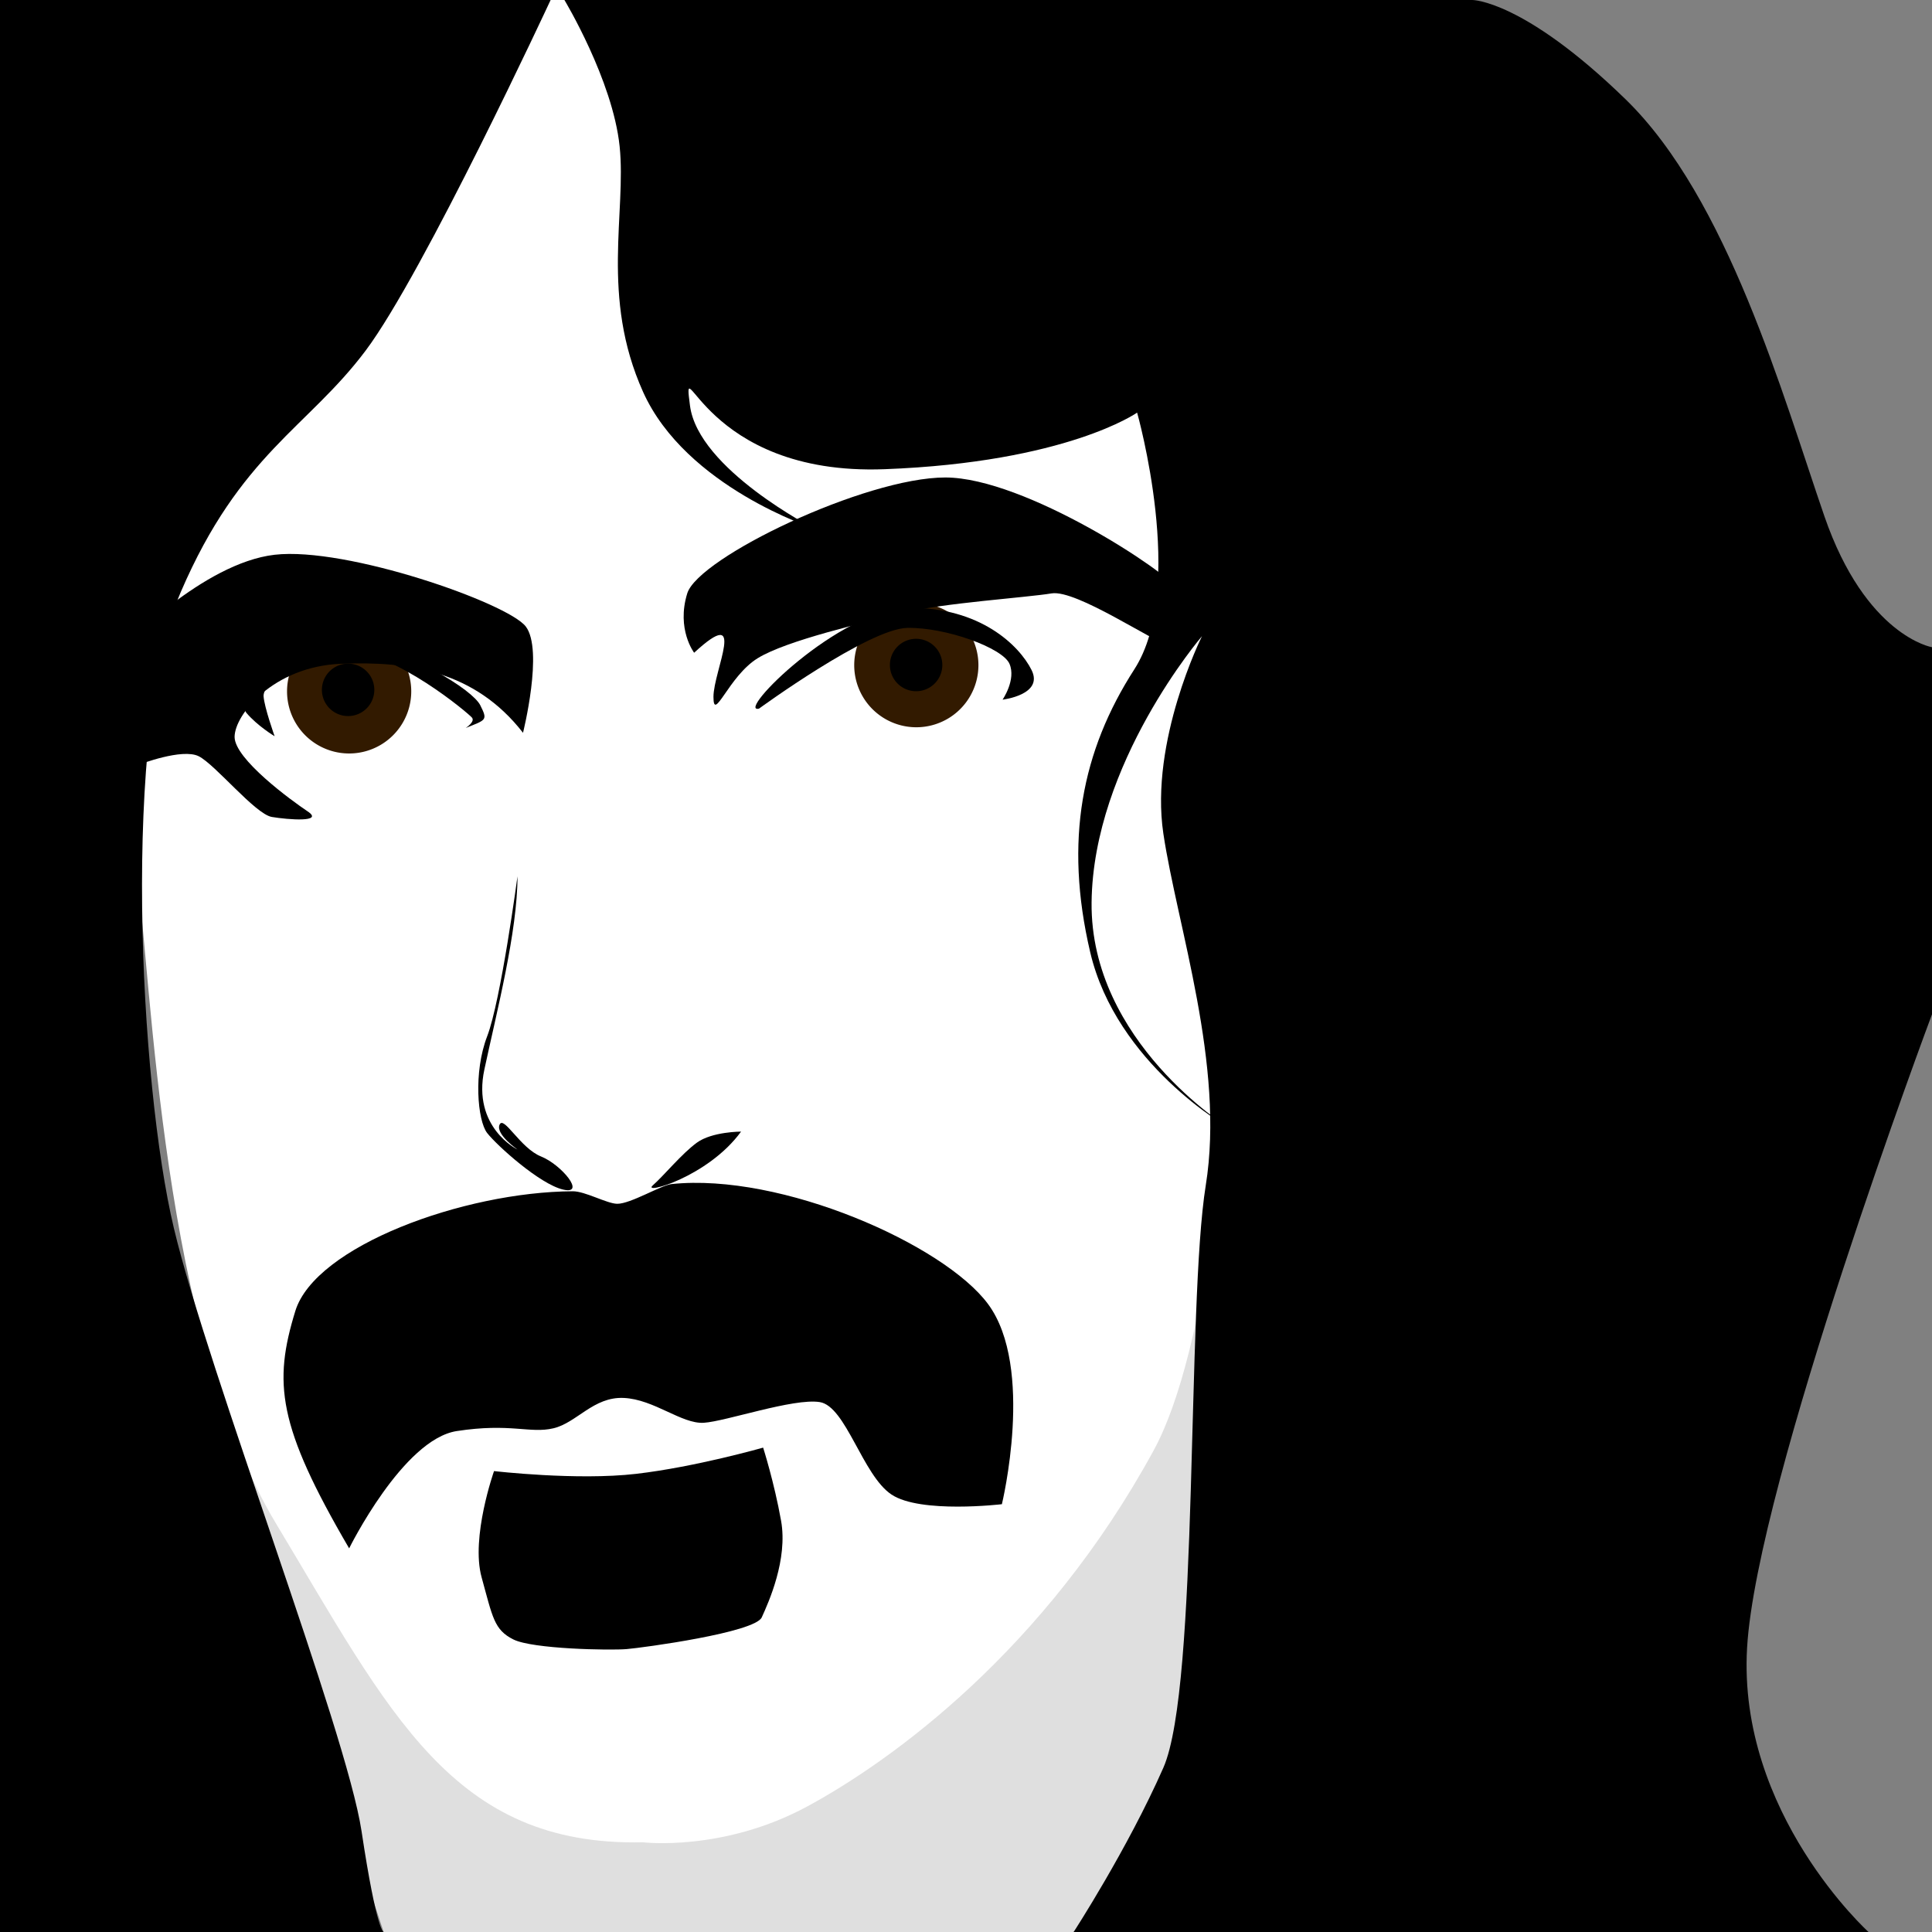<?xml version="1.0" encoding="UTF-8" standalone="no"?>
<!-- Created with Inkscape (http://www.inkscape.org/) -->

<svg
   xmlns:dc="http://purl.org/dc/elements/1.1/"
   xmlns:cc="http://creativecommons.org/ns#"
   xmlns:rdf="http://www.w3.org/1999/02/22-rdf-syntax-ns#"
   xmlns:svg="http://www.w3.org/2000/svg"
   xmlns="http://www.w3.org/2000/svg"
   xmlns:sodipodi="http://sodipodi.sourceforge.net/DTD/sodipodi-0.dtd"
   xmlns:inkscape="http://www.inkscape.org/namespaces/inkscape"
   width="1000"
   height="1000"
   id="svg4040"
   version="1.1"
   inkscape:version="0.48.2 r9819"
   sodipodi:docname="frank-zappa.svg">
  <rect width="100%" height="100%" fill="#808080" stroke="none"/>
  <defs
     id="defs4042" />
  <sodipodi:namedview
     id="base"
     pagecolor="#ffffff"
     bordercolor="#666666"
     borderopacity="1.0"
     inkscape:pageopacity="0.0"
     inkscape:pageshadow="2"
     inkscape:zoom="0.7"
     inkscape:cx="217.40775"
     inkscape:cy="375.11235"
     inkscape:document-units="px"
     inkscape:current-layer="layer14"
     showgrid="false"
     showguides="true"
     inkscape:guide-bbox="true"
     inkscape:window-width="1920"
     inkscape:window-height="1152"
     inkscape:window-x="0"
     inkscape:window-y="0"
     inkscape:window-maximized="1">
    <sodipodi:guide
       orientation="1,0"
       position="0,0"
       id="guide4048" />
    <sodipodi:guide
       orientation="1,0"
       position="1000,1000"
       id="guide4050" />
    <sodipodi:guide
       orientation="0,1"
       position="1000,1000"
       id="guide4052" />
    <sodipodi:guide
       orientation="0,1"
       position="0,0"
       id="guide4054" />
  </sodipodi:namedview>
  <g
     inkscape:groupmode="layer"
     id="layer14"
     inkscape:label="Neck"
     style="display:inline">
    <path
       style="fill:#dfdfdf;fill-opacity:1;stroke:none"
       d="m 620.714,663.571 c 0,0 3.387,157.588 1.429,174.286 C 613.521,911.359 567.857,1000 555,1000 c -12.857,0 -356.429,0 -356.429,0 0,0 -46.429,-140 -67.143,-207.143 -20.714,-67.143 -23.571,-108.571 -23.571,-108.571 z"
       id="path4668"
       inkscape:connector-curvature="0"
       sodipodi:nodetypes="csscscc" />
  </g>
  <g
     inkscape:groupmode="layer"
     id="layer13"
     inkscape:label="Face"
     style="display:inline">
    <path
       style="fill:#ffffff;fill-opacity:1;stroke:none"
       d="m 332.857,953.571 c 0,0 41.429,5 85,-18.571 43.571,-23.571 122.857,-80.714 179.286,-184.286 56.429,-103.571 49.286,-499.286 49.286,-499.286 L 537.143,0 97.857,0 c 0,0 -35,393.571 -27.143,450.714 7.857,57.143 12.857,239.286 72.143,337.857 59.286,98.571 91.429,167.143 190,165 z"
       id="path4665"
       inkscape:connector-curvature="0" />
  </g>
  <g
     inkscape:groupmode="layer"
     id="layer15"
     inkscape:label="Mustache"
     style="display:inline">
    <path
       style="fill:#000000;fill-opacity:1;stroke:none"
       d="m 180.714,801.429 c 0,0 27.857,-56.429 55.714,-60.714 27.857,-4.286 37.857,1.429 50,-1.429 12.143,-2.857 20.714,-16.429 36.429,-15.714 15.714,0.714 30,13.571 41.429,12.857 11.429,-0.714 46.429,-12.857 60,-10.714 13.571,2.143 22.143,37.857 37.143,47.857 15,10 57.143,5 57.143,5 0,0 17.143,-70.714 -7.143,-103.571 -22.793,-30.838 -107.032,-68.098 -163.835,-62.126 -5.381,0.566 -21.271,10.284 -28.142,10.207 -5.305,-0.059 -16.553,-6.516 -23.013,-6.481 -56.562,0.31 -133.268,28.453 -143.582,61.971 -11.429,37.143 -9.286,59.286 27.857,122.857 z"
       id="path4671"
       inkscape:connector-curvature="0"
       sodipodi:nodetypes="csssssscsssssc" />
    <path
       style="fill:#000000;fill-opacity:1;stroke:none"
       d="m 255.714,761.429 c 0,0 -12.143,34.286 -6.429,55 5.714,20.714 6.429,27.143 16.429,32.143 10,5 50,5.714 58.571,5 8.571,-0.714 66.429,-8.571 70,-16.429 3.571,-7.857 13.571,-30 10,-50 -3.571,-20 -9.286,-37.857 -9.286,-37.857 0,0 -35,10 -65.714,13.571 -30.714,3.571 -73.571,-1.429 -73.571,-1.429 z"
       id="path4673"
       inkscape:connector-curvature="0" />
  </g>
  <g
     inkscape:groupmode="layer"
     id="layer19"
     inkscape:label="Eyes">
    <path
       sodipodi:type="arc"
       style="fill:#321a00;fill-rule:evenodd;stroke:none;stroke-width:1px;stroke-linecap:butt;stroke-linejoin:miter;stroke-opacity:1;fill-opacity:1"
       id="path4691"
       sodipodi:cx="474.28571"
       sodipodi:cy="344.28571"
       sodipodi:rx="32.142857"
       sodipodi:ry="32.142857"
       d="m 506.429,344.286 a 32.143,32.143 0 1 1 -64.286,0 32.143,32.143 0 1 1 64.286,0 z" />
    <path
       d="m 506.429,344.286 a 32.143,32.143 0 1 1 -64.286,0 32.143,32.143 0 1 1 64.286,0 z"
       sodipodi:ry="32.142857"
       sodipodi:rx="32.142857"
       sodipodi:cy="344.28571"
       sodipodi:cx="474.28571"
       id="path4693"
       style="fill:#321a00;fill-opacity:1;fill-rule:evenodd;stroke:none"
       sodipodi:type="arc"
       transform="translate(-293.571,13.571)" />
    <path
       d="m 506.429,344.286 a 32.143,32.143 0 1 1 -64.286,0 32.143,32.143 0 1 1 64.286,0 z"
       sodipodi:ry="32.142857"
       sodipodi:rx="32.142857"
       sodipodi:cy="344.28571"
       sodipodi:cx="474.28571"
       id="path4695"
       style="fill:#000000;fill-opacity:1;fill-rule:evenodd;stroke:none"
       sodipodi:type="arc"
       transform="matrix(0.422,0,0,0.422,274.032,198.921)" />
    <path
       transform="matrix(0.422,0,0,0.422,-19.968,211.778)"
       sodipodi:type="arc"
       style="fill:#000000;fill-opacity:1;fill-rule:evenodd;stroke:none"
       id="path4699"
       sodipodi:cx="474.28571"
       sodipodi:cy="344.28571"
       sodipodi:rx="32.142857"
       sodipodi:ry="32.142857"
       d="m 506.429,344.286 a 32.143,32.143 0 1 1 -64.286,0 32.143,32.143 0 1 1 64.286,0 z" />
    <path
       style="fill:#000000;stroke:none;stroke-width:1px;stroke-linecap:butt;stroke-linejoin:miter;stroke-opacity:1;fill-opacity:1"
       d="m 241.071,376.786 c 0,0 5,-3.214 3.214,-5.357 C 242.5,369.286 205,337.5 178.214,336.429 c -26.786,-1.071 -42.143,18.214 -41.786,23.929 0.357,5.714 5.714,20.714 5.714,20.714 0,0 -8.929,-5.357 -14.643,-12.143 -5.714,-6.786 17.5,-43.571 51.429,-37.857 33.929,5.714 65.714,26.071 69.643,33.929 3.929,7.857 3.214,7.5 -7.5,11.786 z"
       id="path4703"
       inkscape:connector-curvature="0" />
  </g>
  <g
     inkscape:groupmode="layer"
     id="layer16"
     inkscape:label="Brows">
    <path
       style="fill:#000000;stroke:none;stroke-width:1px;stroke-linecap:butt;stroke-linejoin:miter;stroke-opacity:1;fill-opacity:1"
       d="m 359.286,337.857 c 0,0 -9.286,-12.143 -3.571,-30.714 5.714,-18.571 92.143,-60 133.571,-60 41.429,0 116.429,50 119.286,57.143 2.857,7.143 2.143,30 -4.286,29.286 -6.429,-0.714 -47.143,-28.571 -60,-26.429 -12.857,2.143 -56.429,5 -76.429,10 -20,5 -60.714,14.286 -75.714,23.571 -15,9.286 -22.857,33.571 -22.857,20 0,-13.571 17.857,-48.571 -10,-22.857 z"
       id="path4676"
       inkscape:connector-curvature="0" />
    <path
       style="fill:#000000;stroke:none;stroke-width:1px;stroke-linecap:butt;stroke-linejoin:miter;stroke-opacity:1;fill-opacity:1"
       d="m 270.714,379.286 c 0,0 10.714,-42.857 1.429,-55 -9.286,-12.143 -92.857,-41.429 -130,-37.143 C 105,291.429 63.571,335 63.571,335 l 8.571,60.714 c 0,0 22.143,-8.571 30.714,-4.286 8.571,4.286 29.286,30 37.857,31.429 8.571,1.429 27.143,2.857 18.571,-2.857 -8.571,-5.714 -37.857,-27.143 -37.857,-38.571 0,-11.429 20,-36.429 55,-37.857 35,-1.429 69.286,3.571 94.286,35.714 z"
       id="path4678"
       inkscape:connector-curvature="0" />
  </g>
  <g
     inkscape:groupmode="layer"
     id="layer17"
     inkscape:label="Hair">
    <path
       style="fill:#000000;stroke:none;stroke-width:1px;stroke-linecap:butt;stroke-linejoin:miter;stroke-opacity:1;fill-opacity:1"
       d="m 285,0 c 0,0 -65.714,141.429 -95.714,181.429 -30,40 -65,53.571 -95.714,125 C 62.857,377.857 72.143,560.714 90,635.714 c 17.857,75 89.286,260 97.143,312.143 C 195,1000 198.571,1000 198.571,1000 L 0,1000 0,0 z"
       id="path4681"
       inkscape:connector-curvature="0" />
    <path
       style="fill:#000000;fill-opacity:1;stroke:none"
       d="m 292.143,0 c 0,0 25,41.429 28.571,75.714 3.571,34.286 -10,77.857 12.143,127.143 22.143,49.286 88.571,70.714 88.571,70.714 0,0 -60,-30.714 -64.286,-63.571 -4.286,-32.857 6.429,36.429 100.714,32.857 94.286,-3.571 130.714,-29.286 130.714,-29.286 0,0 25.714,90.714 -1.429,132.857 C 560,388.571 550.714,435 564.286,492.857 c 13.571,57.857 71.429,90.714 71.429,90.714 0,0 -71.429,-44.286 -70.714,-116.429 0.714,-72.143 57.143,-137.857 57.143,-137.857 0,0 -27.143,54.286 -20,102.143 7.143,47.857 31.955,119.964 21.955,182.107 -10,62.143 -3.383,259.322 -21.955,301.464 -18.571,42.143 -46.429,85 -46.429,85 l 411.429,0 c 0,0 -67.857,-61.429 -62.857,-147.143 C 909.286,767.143 1000,525 1000,525 l 0,-190 c 0,0 -34.286,-5.714 -55.714,-67.857 C 922.857,205 894.286,102.857 841.429,51.429 788.571,0 762.143,0 762.143,0 z"
       id="path4683"
       inkscape:connector-curvature="0"
       sodipodi:nodetypes="csscsscsscscsssccsccsscc" />
  </g>
  <g
     inkscape:groupmode="layer"
     id="layer18"
     inkscape:label="Nose">
    <path
       style="fill:#000000;stroke:none;stroke-width:1px;stroke-linecap:butt;stroke-linejoin:miter;stroke-opacity:1;fill-opacity:1"
       d="m 267.857,453.571 c 0,0 -8.571,64.286 -15.714,82.857 -7.143,18.571 -5,43.571 0,50 5,6.429 27.143,26.429 39.286,29.286 12.143,2.857 -0.714,-12.857 -11.429,-17.143 -10.714,-4.286 -19.286,-21.429 -21.429,-16.429 -2.143,5 9.286,12.857 9.286,12.857 0,0 -23.571,-11.429 -17.143,-41.429 6.429,-30 17.143,-71.429 17.143,-100 z"
       id="path4686"
       inkscape:connector-curvature="0" />
    <path
       style="fill:#000000;stroke:none;stroke-width:1px;stroke-linecap:butt;stroke-linejoin:miter;stroke-opacity:1;fill-opacity:1"
       d="m 383.571,585.714 c 0,0 -15,0 -22.857,5.714 -7.857,5.714 -17.143,17.143 -22.857,22.143 -5.714,5 28.571,-4.286 45.714,-27.857 z"
       id="path4688"
       inkscape:connector-curvature="0" />
  </g>
  <path
     style="fill:#000000;stroke:none;stroke-width:1px;stroke-linecap:butt;stroke-linejoin:miter;stroke-opacity:1;fill-opacity:1"
     d="m 392.857,366.786 c 0,0 56.786,-41.429 76.786,-41.786 20,-0.357 49.286,10.357 52.857,18.571 3.571,8.214 -3.571,18.571 -3.571,18.571 0,0 21.429,-2.5 15,-15.357 -6.429,-12.857 -26.786,-32.5 -63.214,-32.143 -36.429,0.357 -90.357,55 -77.857,52.143 z"
     id="path4701"
     inkscape:connector-curvature="0" />
</svg>
